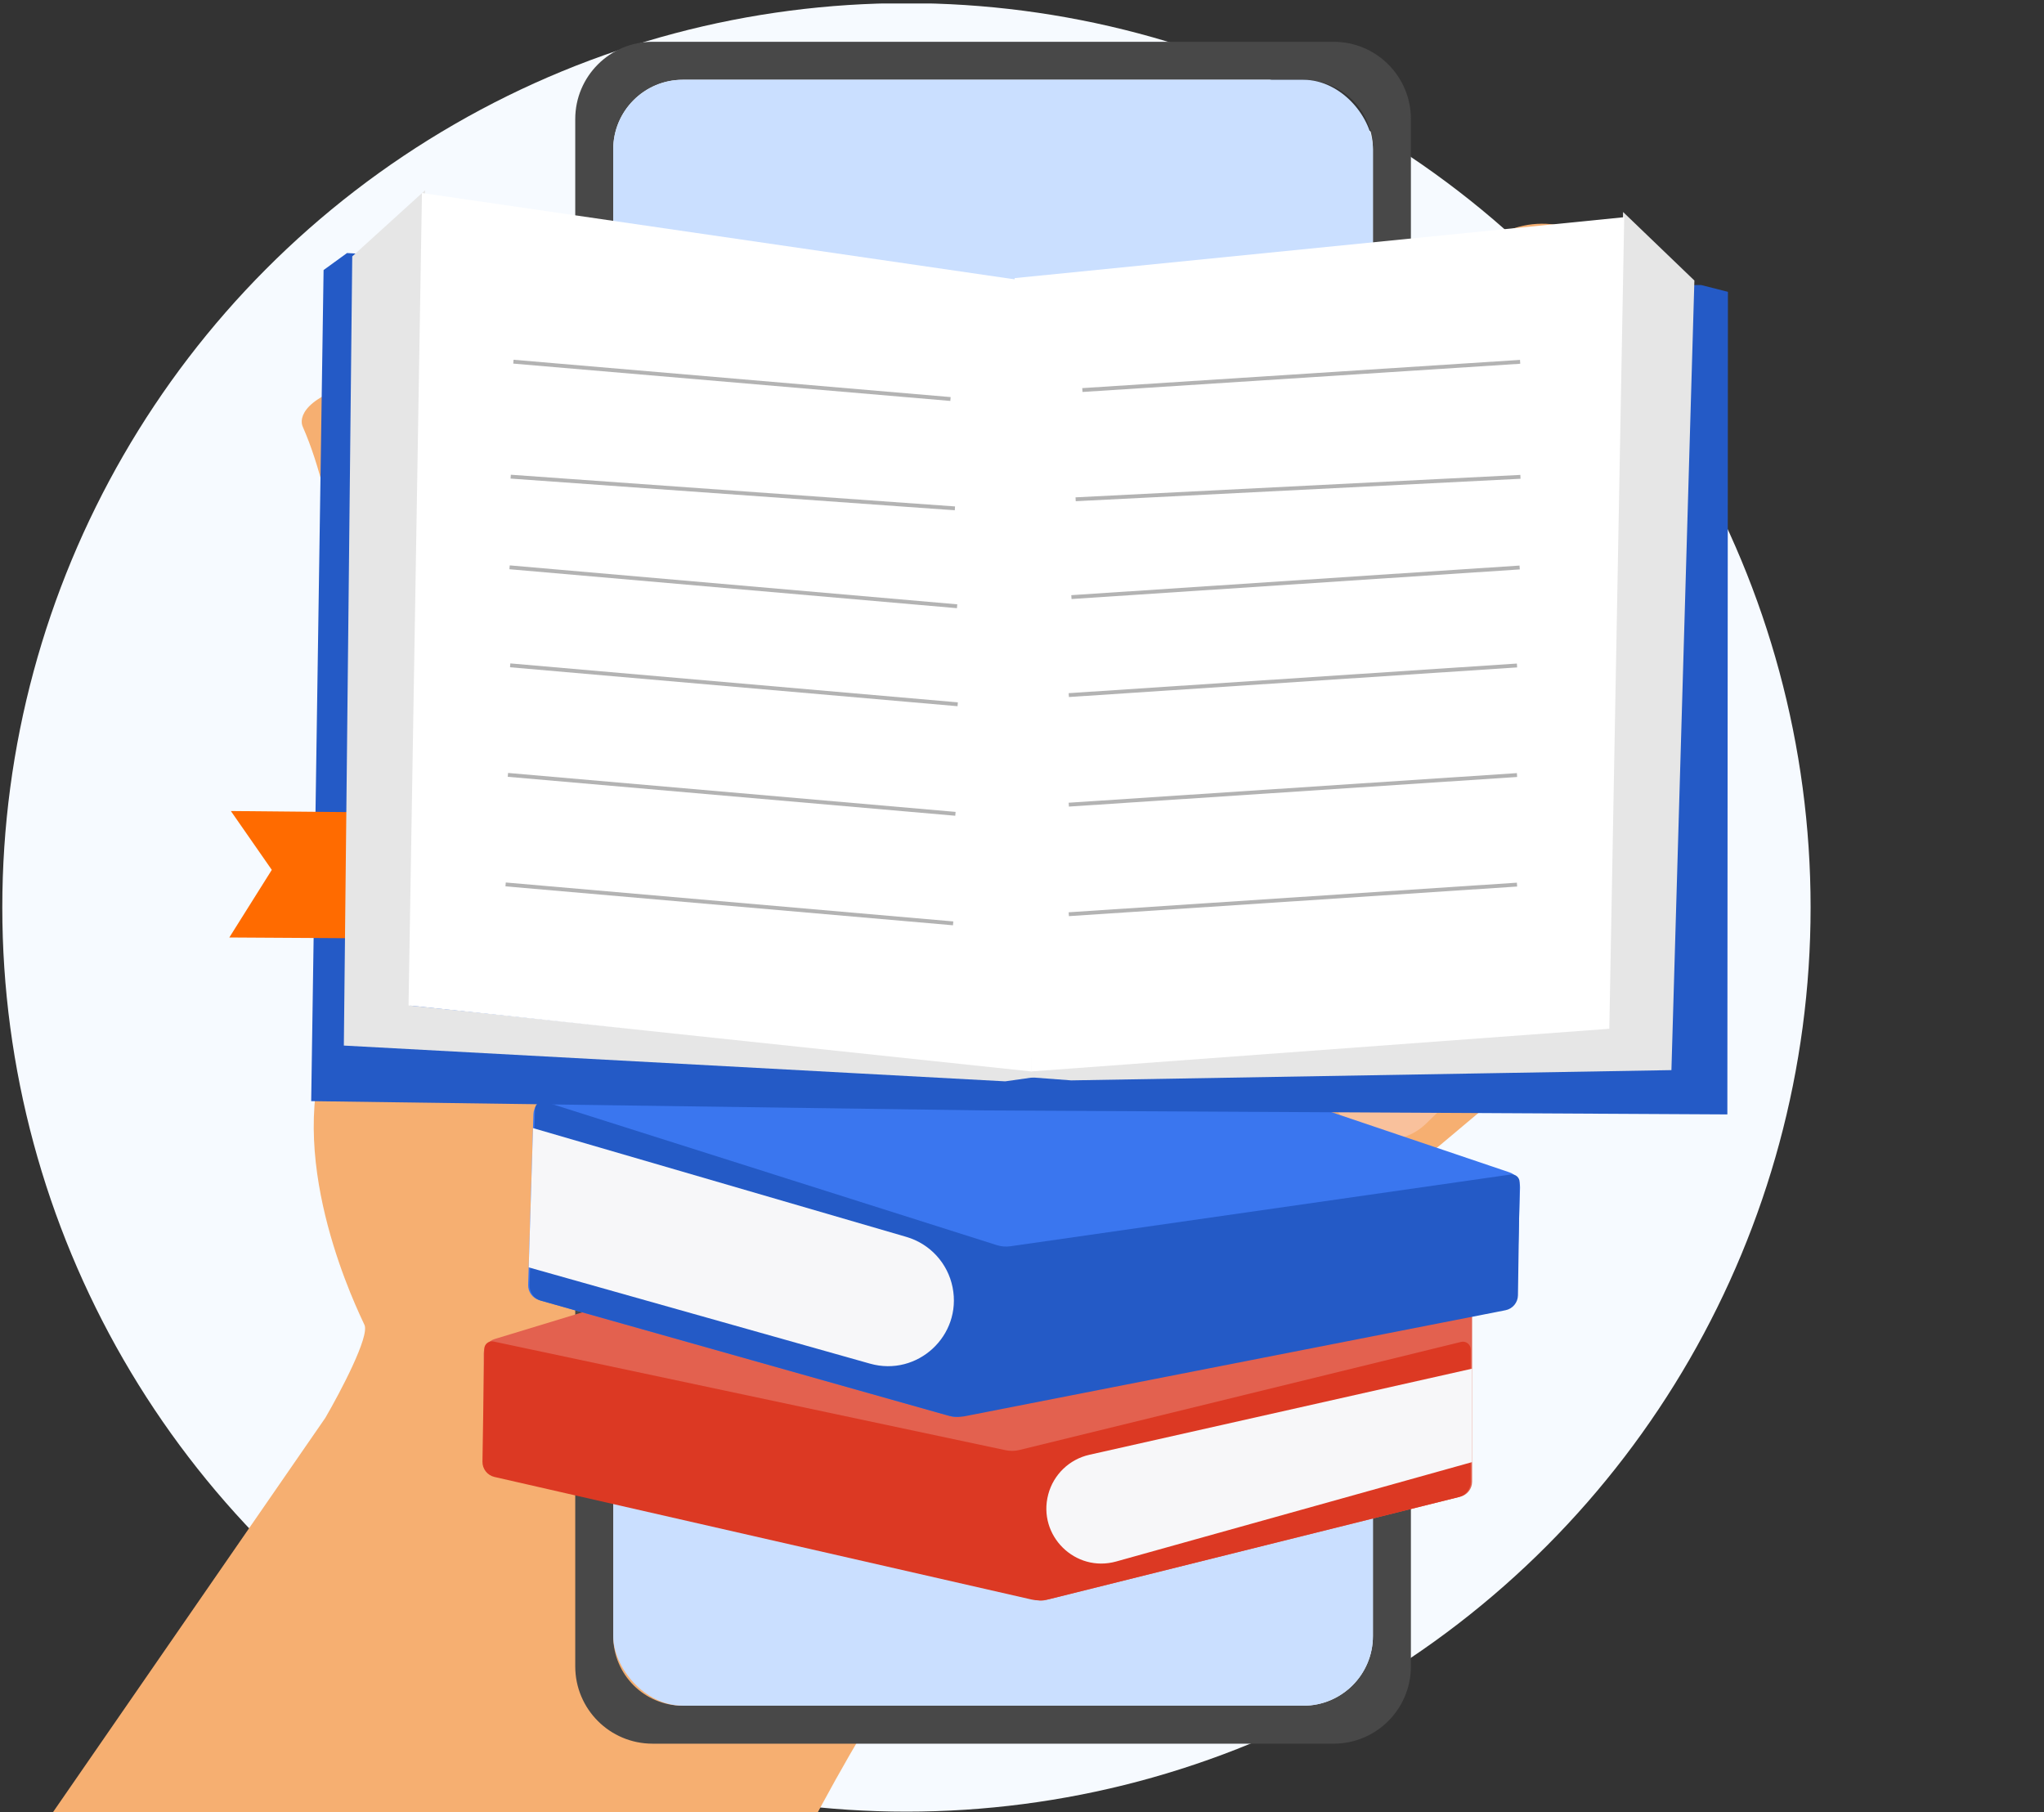 <svg width="529" height="469" viewBox="0 0 529 469" fill="none" xmlns="http://www.w3.org/2000/svg">
<rect x="0" y="0" width="529" height="469" fill="#333333" stroke="none"/>
<g clip-path="url(#clip0_1675_25827)">
<circle cx="234.595" cy="234.813" r="234" fill="#F6FAFF"/>
<path d="M84.201 366.904L0.595 487.938H201.831C206.415 478.662 217.873 456.558 227.04 442.35C238.498 424.589 238.498 425.735 276.885 408.547C307.594 394.797 341.715 348.761 357.452 324.872C364.911 304.98 431.965 11.838 149.486 204.727C140.96 210.549 142.026 154.632 140.663 137.818C139.3 121.004 113.852 94.193 94.329 98.737C78.71 102.373 77.206 108.129 78.407 110.552C95.22 148.724 94.329 241.75 84.201 271.747C74.073 301.744 92.644 339.155 94.329 342.863C95.677 345.829 88.139 360.126 84.201 366.904Z" fill="#F6AF71"/>
<path fill-rule="evenodd" clip-rule="evenodd" d="M168.877 10.813C157.831 10.813 148.877 19.767 148.877 30.813V431.224C148.877 442.27 157.831 451.224 168.877 451.224H345.15C356.196 451.224 365.15 442.27 365.15 431.224V30.813C365.15 19.767 356.196 10.813 345.15 10.813H168.877ZM176.707 20.643C166.766 20.643 158.707 28.702 158.707 38.644V423.394C158.707 433.335 166.766 441.394 176.707 441.394H337.319C347.26 441.394 355.319 433.335 355.319 423.394V38.644C355.319 28.702 347.26 20.643 337.319 20.643H176.707Z" fill="#484848"/>
<rect x="158.707" y="20.643" width="196.612" height="420.75" rx="18" fill="#CADFFF"/>
<path d="M363.224 83.068L383.26 64.198C393.451 54.6 409.761 56.162 417.945 67.521C424.445 76.543 423.62 88.91 415.979 96.988L363.224 152.763L363.224 83.068Z" fill="#F6AF71"/>
<rect x="324.795" y="169.243" width="78.669" height="40.901" rx="20.45" transform="rotate(-40.036 324.795 169.243)" fill="#F6AF71"/>
<path d="M342.515 181.581C336.906 175.819 337.029 166.601 342.791 160.991L347.59 156.32C350.954 153.044 356.338 153.117 359.613 156.481L368.064 165.162C371.34 168.527 371.268 173.91 367.903 177.186L363.105 181.857C357.343 187.466 348.125 187.343 342.515 181.581Z" fill="#F9C19C"/>
<rect x="324.795" y="225.628" width="78.669" height="40.901" rx="20.45" transform="rotate(-40.036 324.795 225.628)" fill="#F6AF71"/>
<path d="M342.515 237.966C336.906 232.204 337.029 222.985 342.791 217.376L347.59 212.705C350.954 209.429 356.338 209.501 359.613 212.866L368.064 221.546C371.34 224.911 371.268 230.294 367.903 233.57L363.105 238.242C357.343 243.851 348.125 243.727 342.515 237.966Z" fill="#F9C19C"/>
<rect x="330.725" y="278.191" width="65.319" height="40.901" rx="20.45" transform="rotate(-40.036 330.725 278.191)" fill="#F6AF71"/>
<path d="M348.445 290.529C342.835 284.767 342.959 275.549 348.721 269.939L353.519 265.268C356.884 261.992 362.267 262.065 365.543 265.429L373.994 274.11C377.27 277.475 377.197 282.858 373.833 286.134L369.034 290.805C363.272 296.414 354.054 296.291 348.445 290.529Z" fill="#F9C19C"/>
<path d="M380.989 339.263C380.989 337.415 379.724 335.808 377.927 335.374L260.052 306.937C259.359 306.77 258.633 306.791 257.95 306.999L128.013 346.512C126.328 347.024 125.176 348.578 125.176 350.339V378.19C125.176 380.056 126.467 381.675 128.287 382.09L268.6 414.108C269.212 414.248 269.848 414.242 270.457 414.09L377.957 387.299C379.739 386.855 380.989 385.254 380.989 383.417V339.263Z" fill="#E3614F"/>
<path d="M380.624 349.199C380.624 347.902 379.409 346.948 378.149 347.256L263.822 375.227C262.654 375.513 261.436 375.532 260.259 375.282L127.744 347.155C126.513 346.893 125.35 347.821 125.329 349.079L124.863 378.239C124.833 380.129 126.13 381.782 127.973 382.203L266.838 413.891C268.368 414.24 269.959 414.224 271.481 413.845L377.591 387.4C379.373 386.956 380.624 385.355 380.624 383.519V349.199Z" fill="#DC3923"/>
<path d="M380.989 354.182L281.934 376.465C276.753 377.631 272.651 381.582 271.292 386.716C268.476 397.36 278.286 407.038 288.89 404.077L380.989 378.362V354.182Z" fill="#F7F7F9"/>
<path d="M138.049 288.356C138.106 286.509 139.421 284.942 141.23 284.564L259.924 259.767C260.622 259.621 261.347 259.664 262.023 259.893L390.683 303.384C392.351 303.948 393.455 305.537 393.4 307.297L392.544 335.135C392.486 337 391.146 338.578 389.315 338.937L248.083 366.624C247.467 366.745 246.831 366.719 246.227 366.548L139.603 336.463C137.835 335.964 136.635 334.326 136.691 332.49L138.049 288.356Z" fill="#3A76EF"/>
<path d="M138.457 286.982C138.498 285.655 139.795 284.736 141.06 285.137L257.96 322.209C259.108 322.573 260.323 322.673 261.514 322.502L391.003 303.937C392.22 303.762 393.305 304.717 393.287 305.946L392.855 335.194C392.827 337.084 391.48 338.696 389.625 339.06L249.85 366.461C248.31 366.763 246.721 366.698 245.21 366.272L139.964 336.575C138.197 336.077 136.996 334.438 137.053 332.603L138.457 286.982Z" fill="#245AC6"/>
<path d="M137.941 291.925L234.576 320.083C240.688 321.864 245.3 326.9 246.538 333.144C249.015 345.636 237.429 356.34 225.172 352.883L136.832 327.969L137.941 291.925Z" fill="#F7F7F9"/>
<path d="M83.746 69.885L89.809 65.482L262.943 75.189L440.255 73.759L447.198 75.516L447.051 288.386L254.555 287.351L80.539 284.949L83.746 69.885Z" fill="#245AC6"/>
<path d="M107.329 210.329L105.662 242.881L59.349 242.6L70.342 225.104L59.747 209.874L107.329 210.329Z" fill="#FF6B00"/>
<path d="M91.162 66.357L110.019 49.235L106.236 260.234L275.317 277.679L260.153 279.827L88.989 270.57L91.162 66.357Z" fill="#E6E6E6"/>
<path d="M438.518 72.594L420.059 54.856L415.478 266.024L255.977 271.323L252.155 277.69L277.238 279.578L432.575 276.922L438.518 72.594Z" fill="#E6E6E6"/>
<path d="M109.204 49.944L266.107 72.799L267.003 277.278L105.735 260.18L109.204 49.944Z" fill="white"/>
<path d="M420.358 56.205L262.584 71.973L266.92 277.26L416.501 266.225L420.358 56.205Z" fill="white"/>
<path d="M280.123 100.935L393.418 93.632" stroke="#B3B3B3"/>
<path d="M278.384 129.201L393.498 123.395" stroke="#B3B3B3"/>
<path d="M277.29 154.517L393.296 146.854" stroke="#B3B3B3"/>
<path d="M276.607 179.875L392.613 172.212" stroke="#B3B3B3"/>
<path d="M276.607 208.228L392.613 200.565" stroke="#B3B3B3"/>
<path d="M276.607 236.579L392.613 228.916" stroke="#B3B3B3"/>
<path d="M245.993 103.256L132.874 93.595" stroke="#B3B3B3"/>
<path d="M247.138 131.552L132.171 123.349" stroke="#B3B3B3"/>
<path d="M247.705 156.885L131.884 146.807" stroke="#B3B3B3"/>
<path d="M247.859 182.252L132.038 172.174" stroke="#B3B3B3"/>
<path d="M247.271 210.599L131.45 200.521" stroke="#B3B3B3"/>
<path d="M246.679 238.944L130.857 228.866" stroke="#B3B3B3"/>
</g>
<defs>
<clipPath id="clip0_1675_25827">
<rect width="528" height="468" fill="white" transform="translate(0.595 0.906)"/>
</clipPath>
</defs>
</svg>
